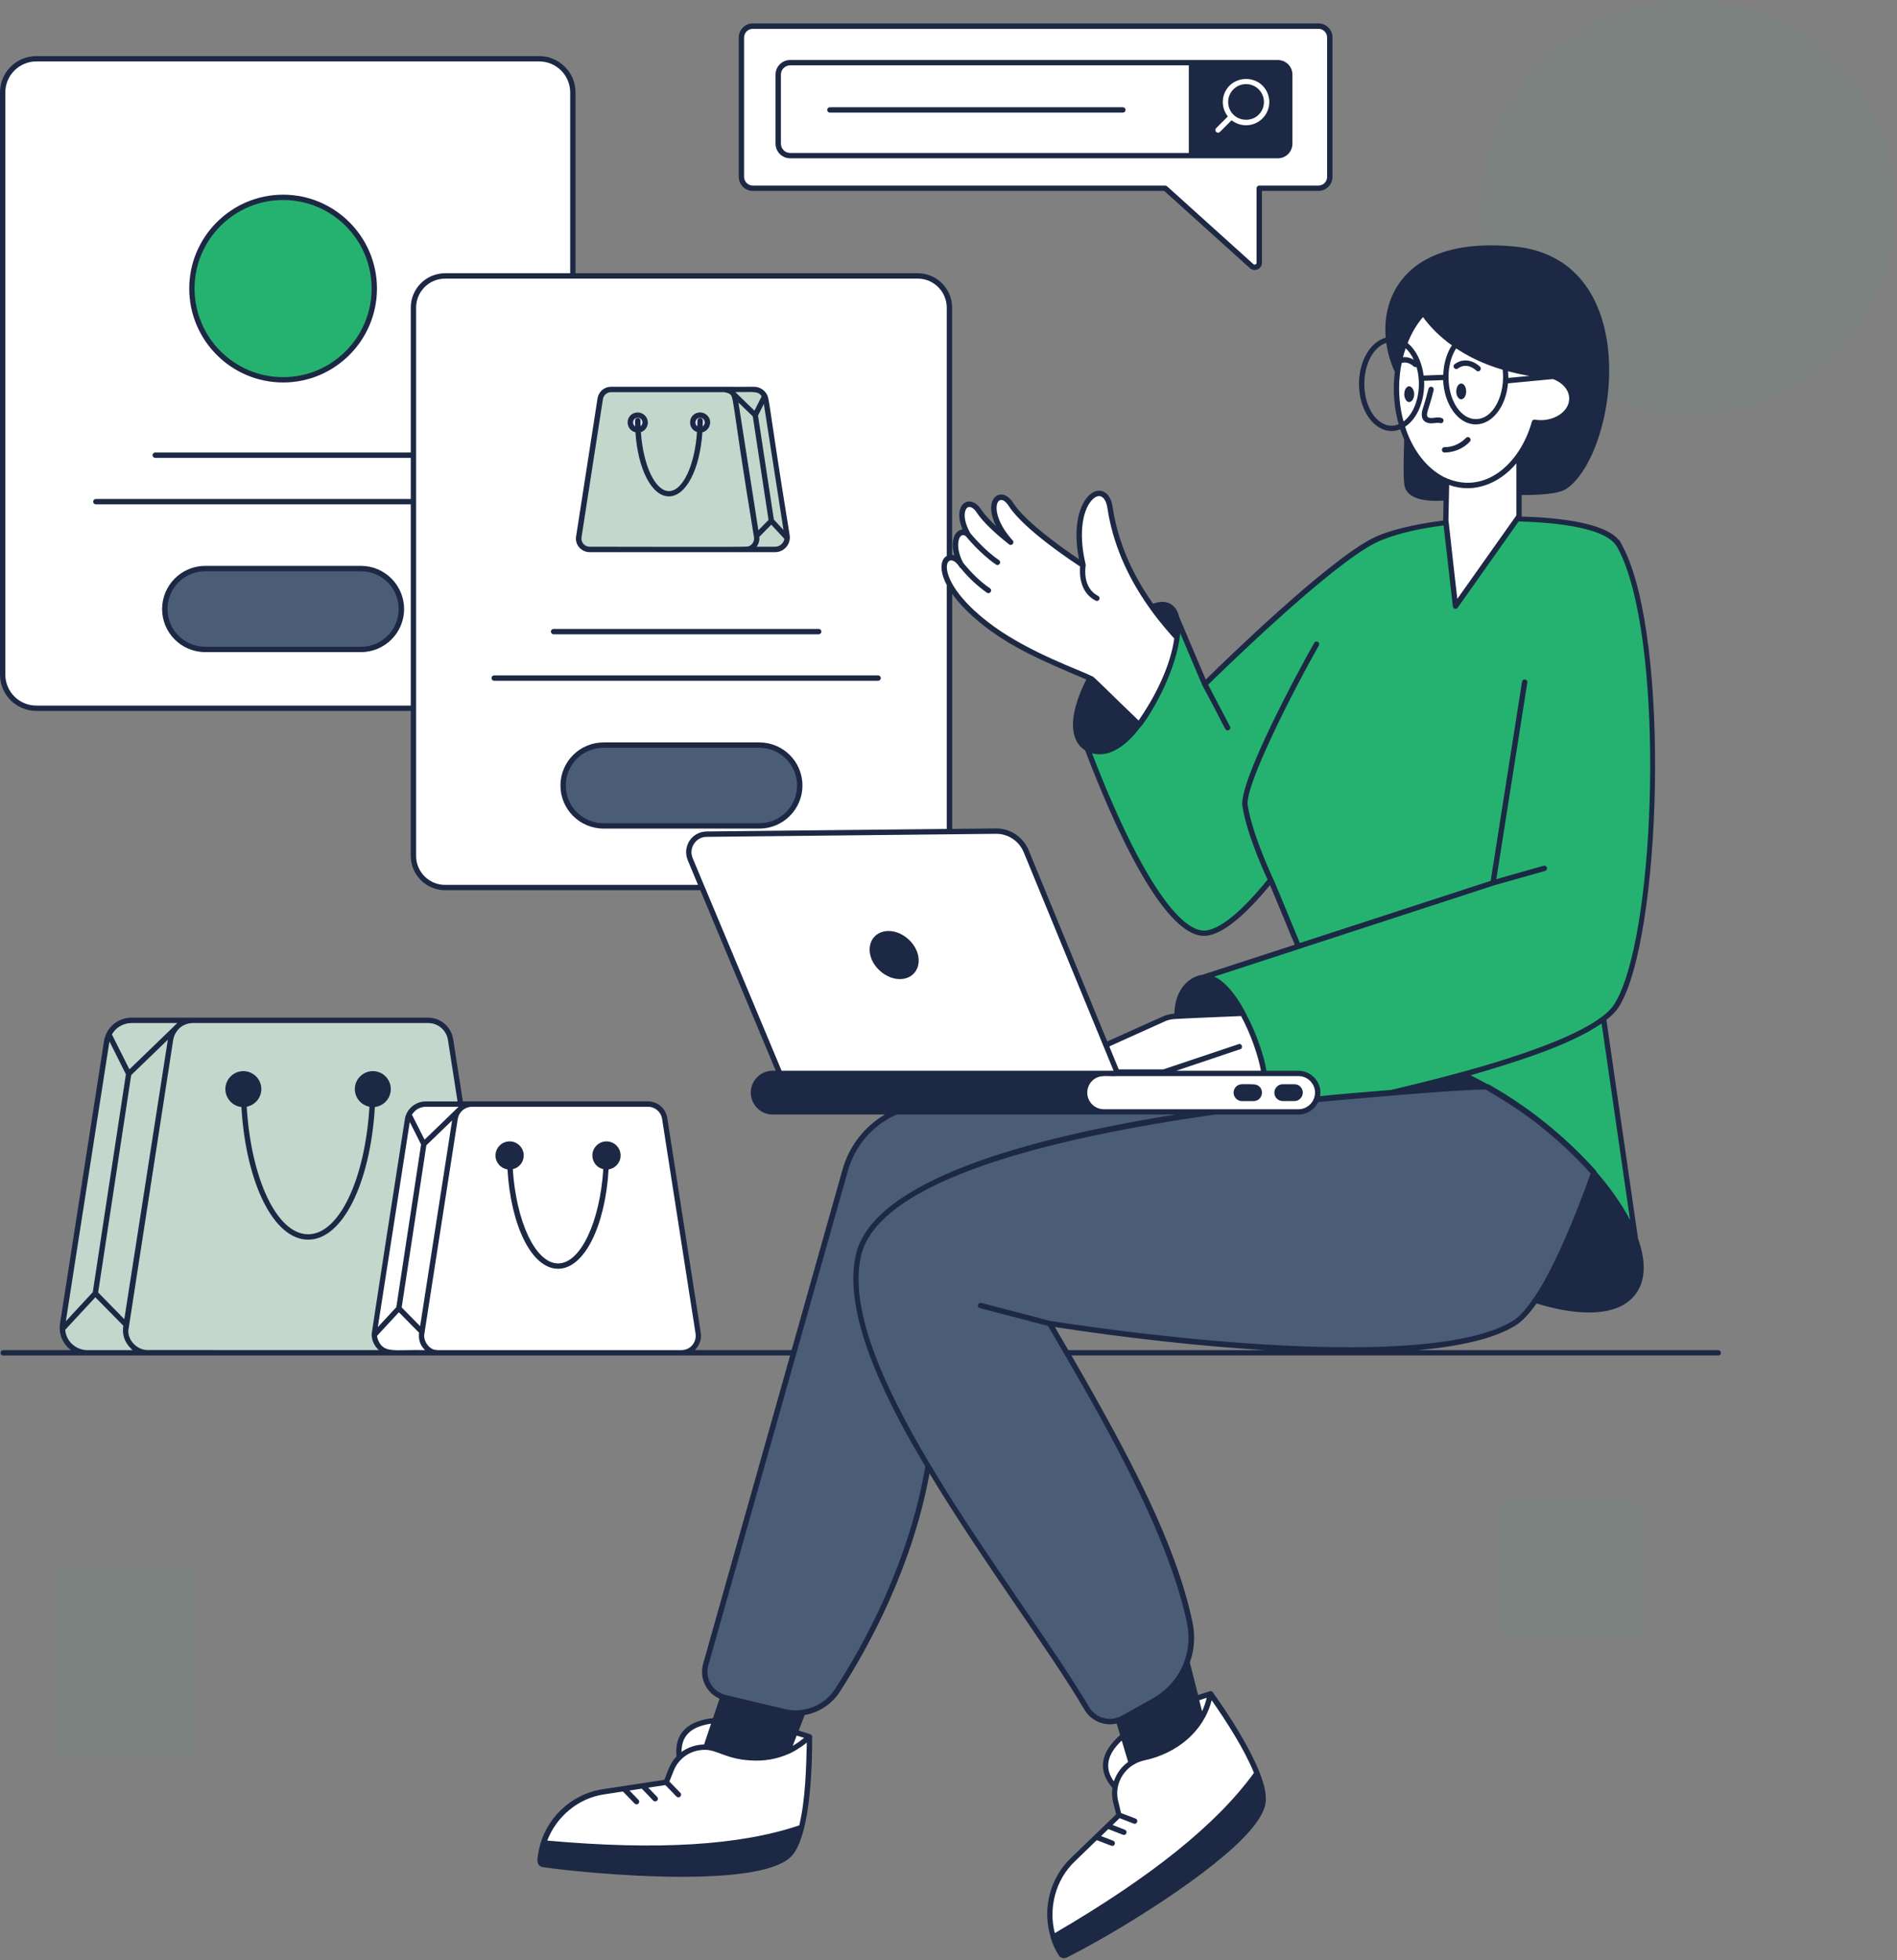 <svg width="305" height="315" viewBox="0 0 305 315" fill="none" xmlns="http://www.w3.org/2000/svg">
<rect x="0" y="0" width="305" height="315" fill="#808080" stroke="none"/>
<g clip-path="url(#clip0_203_969)">
<g opacity="0.05">
<path d="M271.479 66.646C289.882 66.646 304.802 51.727 304.802 33.323C304.802 14.919 289.882 0 271.479 0C253.075 0 238.156 14.919 238.156 33.323C238.156 51.727 253.075 66.646 271.479 66.646Z" fill="#25B270"/>
</g>
<path d="M92.108 14.864V108.422C92.108 111.415 89.7 113.83 86.699 113.83H5.841C2.847 113.83 0.432 111.415 0.432 108.422V14.864C0.432 11.886 2.847 9.441 5.841 9.441H86.699C89.7 9.441 92.108 11.878 92.108 14.864Z" fill="white"/>
<path d="M55.883 56.744C61.608 51.019 61.608 41.737 55.883 36.012C50.158 30.287 40.876 30.287 35.151 36.012C29.426 41.737 29.426 51.019 35.151 56.744C40.876 62.469 50.158 62.469 55.883 56.744Z" fill="#25B270"/>
<path d="M64.538 97.882C64.538 101.469 61.625 104.382 58.039 104.382H32.993C29.407 104.382 26.494 101.469 26.494 97.882C26.494 94.296 29.407 91.383 32.993 91.383H58.039C61.625 91.383 64.538 94.289 64.538 97.882Z" fill="#4B5C76"/>
<path d="M152.65 49.446V137.565C152.65 140.376 150.388 142.652 147.563 142.652H71.557C68.746 142.652 66.47 140.376 66.47 137.565V49.446C66.47 46.643 68.746 44.352 71.557 44.352H147.563C150.388 44.345 152.65 46.643 152.65 49.446Z" fill="white"/>
<path d="M130.159 279.127C130.159 279.127 107.383 271.142 109.263 282.787C111.181 294.665 126.031 284.667 126.199 284.66C126.368 284.653 130.159 279.127 130.159 279.127Z" fill="white"/>
<path d="M130.13 279.098C130.13 279.098 130.43 294.972 126.719 298.229C120.652 303.557 91.091 300.22 87.314 299.634C87.021 299.59 86.824 299.327 86.838 299.027C87.204 293.443 91.574 288.729 97.114 287.953L107.126 286.431L107.917 284.418C109.124 281.367 112.608 279.998 115.624 281.293C120.725 283.482 126.368 282.816 130.13 279.098Z" fill="white"/>
<path d="M239.898 166.241L236.604 194.082L193.05 195.992L150.11 219.398C151.64 242.211 140.398 262.762 134.638 271.669C132.815 274.501 129.412 275.885 126.119 275.109L116.604 272.855C114.225 272.291 112.806 269.876 113.464 267.527L135.897 188.058C137.485 182.43 142.286 178.317 148.083 177.6L239.898 166.241Z" fill="#4B5C76"/>
<path d="M175.631 171.247V172.293H187.129V175.645H199.234L203.772 172.63L207.182 170.376C207.043 170.046 206.875 169.688 206.699 169.351C205.016 165.97 202.85 163.254 201.503 162.72L200.588 162.823L189.215 163.306C188.593 163.335 187.978 163.445 187.385 163.642L178.412 167.675C176.795 168.561 175.631 169.563 175.631 171.247Z" fill="white"/>
<path d="M262.945 199.073C260.705 192.962 254.536 185.467 245.907 179.137C234.306 170.617 222.04 166.958 216.075 169.754L204.314 141.415C200.815 145.755 197.156 149.334 194.221 149.927C186.133 151.566 174.972 120.63 174.716 120.073C174.98 120.351 175.302 120.549 175.682 120.652C178.646 121.449 182.276 118.917 186.038 111.715C188.673 106.672 189.778 101.988 189.193 99.354L193.701 109.981C193.701 109.981 212.935 90.908 220.898 86.89C229.681 82.462 254.711 82.074 259.549 86.655C265.829 92.598 250.21 111.335 250.21 111.335L262.945 199.073Z" fill="#25B270"/>
<path d="M260.003 87.058C268.383 100.4 266.883 150.549 259.915 161.586C253.848 171.188 201.686 180.088 201.686 180.088C201.723 180.073 201.759 180.051 201.803 180.029C204.46 178.492 203.992 171.649 200.749 164.733C197.814 158.461 195.48 156.865 192.742 157.29L240.052 141.876L245.138 109.615" fill="#25B270"/>
<path d="M244.231 68.966V82.989L234.006 97.421L232.455 83.735L232.674 71.827L244.231 68.966Z" fill="white"/>
<path d="M224.528 62.437C224.528 71.051 229.652 78.026 235.975 78.026C240.893 78.026 245.087 73.803 246.712 67.868C247.041 67.926 247.378 67.948 247.736 67.948C250.488 67.948 252.721 66.206 252.721 64.047C252.721 62.444 251.491 61.069 249.727 60.468C237.307 59.392 231.445 54.042 228.824 50.251C226.204 53.12 224.528 57.519 224.528 62.437Z" fill="white"/>
<path d="M230.083 62.584C229.834 63.63 229.542 64.662 229.198 65.68C229.015 66.221 228.846 66.88 229.227 67.297C229.512 67.612 229.988 67.641 230.405 67.597C230.822 67.553 231.262 67.458 231.657 67.59" fill="white"/>
<path d="M236.019 70.678C235.06 71.703 233.662 72.303 232.257 72.296L236.019 70.678Z" fill="white"/>
<path d="M237.658 59.246C237.658 59.246 235.96 57.519 234.138 58.873L237.658 59.246Z" fill="white"/>
<path d="M227.573 58.58C227.573 58.58 226.146 57.124 224.609 58.265L227.573 58.58Z" fill="white"/>
<path d="M194.645 272.218C194.645 272.218 171.181 278.958 179.547 287.463C188.08 296.143 194.492 279.207 194.616 279.098C194.748 278.995 194.645 272.218 194.645 272.218Z" fill="white"/>
<path d="M194.602 272.21C194.602 272.21 204.138 285.136 202.982 290.003C201.093 297.951 174.746 312.486 171.284 314.221C171.013 314.36 170.698 314.257 170.537 313.994C167.573 309.171 168.422 302.73 172.535 298.844L179.905 291.73L179.386 289.607C178.595 286.38 180.674 283.211 183.916 282.515C189.413 281.337 193.672 277.48 194.602 272.21Z" fill="white"/>
<path d="M168.773 212.701C180.849 233.45 188.454 247.466 191.271 260.749C192.34 265.748 190.027 270.849 185.555 273.345L180.579 276.119C178.515 277.275 175.916 276.565 174.716 274.538C163.584 255.692 133.811 219.954 138.019 201.752C143.472 178.171 239.159 174.665 239.159 174.665C245.651 178.339 251.323 182.957 256.256 188.424C256.256 188.424 249.266 209.166 243.374 212.701C227.397 222.318 168.773 212.701 168.773 212.701Z" fill="#4B5C76"/>
<path d="M174.372 175.609C174.372 177.314 175.755 178.697 177.46 178.697H208.756C210.461 178.697 211.844 177.314 211.844 175.609C211.844 173.903 210.461 172.52 208.756 172.52H177.46C175.762 172.513 174.372 173.896 174.372 175.609Z" fill="white"/>
<path d="M110.983 138.078L125.372 172.513H179.678L164.982 136.782C164.162 134.821 162.237 133.554 160.115 133.576L113.625 134.059C111.569 134.081 110.185 136.182 110.983 138.078Z" fill="white"/>
<path d="M175.345 111.7C175.924 111.774 176.626 111.364 177.387 110.603C176.626 111.364 175.924 111.759 175.345 111.7Z" fill="white"/>
<path d="M189.244 102.479C188.922 105.04 187.839 108.297 186.045 111.715C185.145 113.435 184.157 115.023 183.133 116.458C179.671 113.164 175.631 109.146 175.455 109.095C175.382 109.051 175.316 109.022 175.243 109C175.17 108.971 175.089 108.941 175.031 108.905C166.819 105.457 163.372 103.796 159.595 101.103C148.214 92.84 151.918 87.094 154.508 90.739C154.538 90.798 154.604 90.864 154.633 90.937C154.604 90.864 154.574 90.827 154.56 90.754C154.501 90.739 154.501 90.739 154.501 90.739C152.554 87.19 154.121 84.54 155.628 85.923C153.264 81.781 155.723 79.49 157.458 82.264C158.373 83.618 160.29 85.433 162.486 87.153C157.502 81.649 160.532 77.858 162.574 81.151C165.223 85.162 174.108 90.842 174.108 90.842C171.576 80.251 177.687 76.424 178.456 81.62C179.459 88.324 182.51 93.813 185.204 97.56C186.938 99.954 188.483 101.644 189.244 102.479Z" fill="white"/>
<path d="M155.635 85.916C155.635 85.916 157.78 88.587 160.371 90.373L155.635 85.916Z" fill="white"/>
<path d="M154.531 90.71C154.531 90.71 156.324 93.125 158.922 94.904L154.531 90.71Z" fill="white"/>
<path d="M174.123 90.827C174.123 90.827 173.428 94.64 176.355 96.148L174.123 90.827Z" fill="white"/>
<path d="M31.039 163.994C29.239 163.994 27.702 165.304 27.424 167.09L20.244 213.206C19.907 215.292 21.43 217.202 23.486 217.414H14.067C11.871 217.414 10.122 215.665 10.042 213.572C10.027 213.301 10.042 213.038 10.085 212.767L17.156 167.397C17.214 166.987 17.338 166.607 17.507 166.255C18.166 164.887 19.564 163.987 21.137 163.987H31.039V163.994Z" fill="#C3D7CD"/>
<path d="M17.514 166.255L20.698 172.572L29.583 163.987H21.137C19.563 163.994 18.166 164.901 17.514 166.255Z" fill="#C3D7CD"/>
<path d="M10.042 213.572C10.13 215.672 11.871 217.429 14.074 217.429H24.709L15.319 207.87L10.042 213.572Z" fill="#C3D7CD"/>
<path d="M27.417 167.09L20.237 213.199C19.893 215.416 21.606 217.422 23.852 217.422H76.014C78.261 217.422 79.974 215.416 79.63 213.199L72.45 167.09C72.172 165.304 70.635 163.994 68.834 163.994H31.032C29.232 163.994 27.695 165.311 27.417 167.09Z" fill="#C3D7CD"/>
<path d="M59.942 174.431C59.942 187.897 55.28 198.802 49.534 198.802C43.774 198.802 39.112 187.897 39.112 174.431" fill="#C3D7CD"/>
<path d="M75.882 177.446C74.535 177.446 73.386 178.427 73.174 179.766L67.802 214.274C67.546 215.833 68.688 217.268 70.225 217.421H63.184C61.318 217.421 59.92 215.753 60.205 213.945C65.848 178.017 65.394 179.905 65.76 179.144C66.258 178.119 67.297 177.446 68.475 177.446H75.882Z" fill="white"/>
<path d="M65.767 179.136L68.146 183.864L74.791 177.446H68.475C67.297 177.446 66.25 178.126 65.767 179.136Z" fill="white"/>
<path d="M60.176 214.538C60.242 216.111 61.544 217.422 63.191 217.422H71.147L64.121 210.271L60.176 214.538Z" fill="white"/>
<path d="M73.174 179.759L67.802 214.26C67.546 215.921 68.827 217.421 70.51 217.421H109.541C111.225 217.421 112.506 215.921 112.249 214.26L106.877 179.759C106.672 178.427 105.523 177.438 104.169 177.438H75.882C74.535 177.446 73.386 178.427 73.174 179.759Z" fill="white"/>
<path d="M97.517 185.255C97.517 195.333 94.026 203.494 89.729 203.494C85.419 203.494 81.935 195.333 81.935 185.255" fill="white"/>
<path d="M119.21 6.031V28.419C119.21 29.429 120.029 30.256 121.047 30.256H187.348L201.247 42.771C201.715 43.196 202.469 42.859 202.469 42.222V30.256H211.984C212.994 30.256 213.821 29.436 213.821 28.419V6.031C213.821 5.021 213.001 4.194 211.984 4.194H121.039C120.029 4.201 119.21 5.021 119.21 6.031Z" fill="white"/>
<path d="M125.123 11.988V23.084C125.123 24.145 125.98 25.001 127.041 25.001H205.47C206.531 25.001 207.387 24.145 207.387 23.084V11.988C207.387 10.927 206.531 10.071 205.47 10.071H127.034C125.98 10.071 125.123 10.934 125.123 11.988Z" fill="white"/>
<path d="M128.585 126.243C128.585 129.829 125.672 132.742 122.086 132.742H97.041C93.455 132.742 90.542 129.829 90.542 126.243C90.542 122.657 93.455 119.744 97.041 119.744H122.086C125.672 119.744 128.585 122.649 128.585 126.243Z" fill="#4B5C76"/>
<g opacity="0.05">
<path d="M31.735 253.665V281.001C31.735 281.842 31.054 282.523 30.212 282.523H10.261C9.419 282.523 8.739 281.842 8.739 281.001V253.665C8.739 252.823 9.419 252.142 10.261 252.142H30.212C31.047 252.142 31.735 252.823 31.735 253.665Z" fill="#25B270"/>
</g>
<g opacity="0.05">
<path d="M264.219 242.752V261.532C264.219 262.374 263.538 263.055 262.696 263.055H242.745C241.903 263.055 241.223 262.374 241.223 261.532V242.752C241.223 241.91 241.903 241.23 242.745 241.23H262.696C263.538 241.23 264.219 241.91 264.219 242.752Z" fill="#25B270"/>
</g>
<path d="M116.45 62.584C117.321 62.584 118.061 63.213 118.192 64.076L121.647 86.275C121.808 87.277 121.076 88.2 120.088 88.302H124.618C125.672 88.302 126.514 87.46 126.558 86.45C126.565 86.319 126.558 86.194 126.536 86.062L123.133 64.223C123.103 64.025 123.045 63.842 122.964 63.674C122.642 63.015 121.976 62.584 121.215 62.584H116.45Z" fill="#C3D7CD"/>
<path d="M122.964 63.674L121.435 66.719L117.16 62.584H121.222C121.976 62.584 122.65 63.023 122.964 63.674Z" fill="#C3D7CD"/>
<path d="M126.558 86.45C126.514 87.46 125.68 88.302 124.618 88.302H119.502L124.018 83.706L126.558 86.45Z" fill="#C3D7CD"/>
<path d="M118.192 64.076L121.647 86.275C121.815 87.343 120.988 88.309 119.905 88.309H94.794C93.711 88.309 92.884 87.343 93.052 86.275L96.507 64.076C96.638 63.22 97.377 62.584 98.249 62.584H116.443C117.321 62.584 118.061 63.22 118.192 64.076Z" fill="#C3D7CD"/>
<path d="M102.537 67.604C102.537 74.089 104.784 79.336 107.543 79.336C110.317 79.336 112.557 74.089 112.557 67.604" fill="#C3D7CD"/>
<path d="M113.401 68.75C113.861 68.289 113.855 67.538 113.389 67.073C112.923 66.607 112.172 66.603 111.712 67.064C111.253 67.525 111.258 68.275 111.724 68.741C112.191 69.206 112.941 69.21 113.401 68.75Z" fill="#DEDEFC"/>
<path d="M103.38 68.745C103.839 68.284 103.834 67.533 103.368 67.068C102.901 66.603 102.15 66.599 101.691 67.059C101.231 67.52 101.236 68.271 101.703 68.736C102.169 69.201 102.92 69.205 103.38 68.745Z" fill="#DEDEFC"/>
<path d="M45.523 61.471C53.838 61.471 60.608 54.694 60.608 46.372C60.608 38.058 53.83 31.288 45.523 31.288C37.202 31.288 30.425 38.065 30.425 46.372C30.425 54.694 37.194 61.471 45.523 61.471ZM45.523 32.144C53.369 32.144 59.751 38.526 59.751 46.372C59.751 54.233 53.369 60.615 45.523 60.615C37.663 60.615 31.281 54.233 31.281 46.372C31.281 38.526 37.663 32.144 45.523 32.144Z" fill="#1C2844"/>
<path d="M58.031 90.944H33.001C29.173 90.944 26.062 94.062 26.062 97.882C26.062 101.703 29.166 104.806 33.001 104.806H58.031C61.859 104.806 64.97 101.703 64.97 97.882C64.97 94.062 61.859 90.944 58.031 90.944ZM58.031 103.95H33.001C29.649 103.95 26.926 101.234 26.926 97.882C26.926 94.53 29.649 91.808 33.001 91.808H58.031C61.383 91.808 64.106 94.53 64.106 97.882C64.106 101.234 61.383 103.95 58.031 103.95Z" fill="#1C2844"/>
<path d="M276.243 216.99H227.975C234.504 216.412 240.059 215.211 243.601 213.074C244.728 212.386 245.899 211.113 247.048 209.481C252.208 211.098 259.827 212.269 263.011 207.936C264.855 205.441 264.423 202.015 263.369 199.088C255.524 144.928 259.388 171.569 258.275 163.906C259.161 163.233 259.834 162.53 260.274 161.835C267.146 150.937 268.624 102.786 260.998 88.002C260.94 87.878 260.874 87.753 260.815 87.643C260.8 87.621 260.793 87.607 260.779 87.585C260.742 87.526 260.72 87.46 260.683 87.402C260.478 87.014 260.361 86.729 260.142 86.663C260.069 86.553 259.973 86.451 259.856 86.355C257.609 84.233 251.52 83.186 244.655 83.025V79.556C247.122 79.571 250.561 79.432 251.828 78.575C260.083 72.984 264.599 41.703 243.543 39.624C241.808 39.449 240.213 39.405 238.727 39.449C226.292 39.815 222.193 47.28 222.794 54.277C220.349 54.913 218.497 58.009 218.497 61.713C218.497 65.877 220.839 69.273 223.738 69.273C224.213 69.273 224.697 69.178 225.136 68.988C225.319 69.551 225.531 70.107 225.765 70.634C225.728 72.193 225.575 76.16 225.78 77.844C226.036 79.981 228.649 80.691 232.089 80.449L232.03 83.662C227.375 84.255 223.255 85.221 220.708 86.494C213.367 90.205 196.87 106.263 193.862 109.219L189.603 99.193L189.588 99.178C189.156 97.173 187.583 96.199 185.387 97.026C181.874 92.064 179.693 86.846 178.895 81.532C178.697 80.178 178.134 79.263 177.3 78.963C176.634 78.714 175.85 78.927 175.184 79.527C173.677 80.881 172.396 84.365 173.479 89.876C171.181 88.339 165.033 84.043 162.955 80.903C161.74 78.949 160.093 79.168 159.551 80.544C159.207 81.437 159.266 82.842 160.166 84.57C159.134 83.611 158.322 82.725 157.831 82.001C156.016 79.102 153.008 80.969 154.765 85.097C154.494 85.111 154.238 85.206 154.018 85.389C153.242 85.982 152.898 87.439 153.44 89.254C153.316 89.217 153.191 89.18 153.081 89.166V49.439C153.081 46.394 150.6 43.913 147.556 43.913H92.532V14.857C92.532 11.63 89.905 9.017 86.692 9.017H5.84C2.613 9.017 0 11.63 0 14.857V108.414C0 111.642 2.613 114.255 5.84 114.255H66.045V137.558C66.045 140.588 68.512 143.069 71.557 143.069H112.593L124.721 172.081H124.23C122.291 172.081 120.71 173.662 120.71 175.602C120.71 177.541 122.291 179.122 124.23 179.122H142.286C139.022 181.025 136.555 184.143 135.472 187.934L127.275 216.982H111.722C111.796 216.895 111.869 216.821 111.942 216.734C112.542 216.031 112.813 215.101 112.667 214.194L107.287 179.686C107.053 178.141 105.728 177.007 104.155 177.007C103.262 177.007 73.935 177.007 74.418 177.007L72.859 167.017C72.552 165.018 70.847 163.555 68.819 163.555H31.032C30.812 163.555 20.588 163.555 21.137 163.555C19.424 163.555 17.851 164.55 17.119 166.058C17.104 166.094 17.097 166.116 17.082 166.146C16.899 166.541 16.775 166.943 16.724 167.324L9.654 212.701C9.602 212.994 9.595 213.301 9.602 213.586C9.661 214.984 10.364 216.214 11.41 216.99H0.512C0.278 216.99 0.081 217.187 0.081 217.422C0.081 217.663 0.278 217.853 0.512 217.853C0.805 217.853 25.631 217.853 24.694 217.853C42.991 217.853 101.593 217.853 127.034 217.853L113.047 267.417C112.389 269.825 113.662 272.13 115.689 273.001L114.635 276.134C110.778 276.551 108.385 278.388 108.766 282.296C107.587 283.533 107.382 284.755 106.804 286.051L97.041 287.536C91.735 288.29 87.621 292.389 86.633 297.358C86.59 297.527 86.348 298.946 86.414 299.078C86.414 299.32 86.472 299.525 86.633 299.715V299.73C86.787 299.905 87.021 300.03 87.248 300.074C90.044 300.505 100.173 301.632 109.644 301.632C117.197 301.632 124.311 300.923 127.004 298.566C127.407 298.207 127.78 297.717 128.109 297.08C128.197 296.919 128.27 296.758 128.344 296.604C128.578 296.129 128.775 295.572 128.958 294.95C129.017 294.782 129.068 294.592 129.119 294.409C129.178 294.211 129.229 294.013 129.28 293.809C129.28 293.794 129.28 293.794 129.28 293.787C130.62 288.363 130.591 280.642 130.569 279.288C130.612 279.185 130.605 278.973 130.517 278.922C130.488 278.856 130.43 278.805 130.393 278.783C130.334 278.724 130.239 278.695 130.181 278.695C130.159 278.68 130.144 278.68 130.122 278.68C129.829 278.585 129.229 278.373 128.417 278.132L129.376 275.636C131.637 275.241 133.708 273.931 135.011 271.918C139.724 264.614 146.663 251.908 149.451 236.809C157.934 250.891 168.722 265.206 174.35 274.765C175.258 276.287 176.831 277.122 178.449 277.122C178.807 277.122 179.173 277.085 179.532 276.997L180.095 278.849C177.109 281.469 176.297 284.397 178.858 287.353C178.61 289.081 179.159 290.149 179.451 291.598L172.257 298.537C168.758 301.837 167.558 306.851 168.919 311.301C168.919 311.352 168.919 311.396 168.941 311.447C168.941 311.462 168.941 311.462 168.941 311.469C169.088 311.937 169.271 312.435 169.483 312.882C169.695 313.335 169.922 313.789 170.193 314.206C170.244 314.279 170.288 314.353 170.354 314.418C170.42 314.484 170.486 314.528 170.566 314.579C170.713 314.667 170.888 314.719 171.057 314.719C171.071 314.719 171.078 314.704 171.108 314.704C171.232 314.689 171.379 314.667 171.503 314.609C179.459 310.649 195.15 300.981 200.976 294.218C200.991 294.218 200.991 294.204 200.991 294.204C201.781 293.289 202.22 292.623 202.572 292.067C203.45 290.574 203.582 289.681 203.501 288.59C203.201 284.118 197.683 275.709 195.055 272.064C195.04 271.991 194.997 271.932 194.923 271.881H194.909C194.828 271.801 194.543 271.742 194.455 271.83C194.433 271.83 194.418 271.83 194.396 271.852C194.104 271.94 193.474 272.137 192.625 272.416L191.301 267.197C192.025 265.163 192.193 262.916 191.718 260.669C189.054 248.161 182.02 234.775 172.271 217.846H276.265C276.514 217.846 276.697 217.663 276.697 217.414C276.675 217.187 276.492 216.99 276.243 216.99ZM64.582 210.125L68.549 184.069L72.691 180.073L67.546 213.133C67.421 213.016 64.465 210 64.582 210.125ZM65.884 180.322L67.692 183.916V183.93L67.7 183.938L63.718 210.088L60.747 213.294L65.884 180.322ZM66.916 178.405C67.151 178.17 67.809 177.878 68.475 177.878H73.694V177.892V177.907C73.635 177.958 73.569 178.017 73.533 178.068C72.611 178.983 69.785 181.698 68.263 183.162L66.236 179.159V179.144C66.397 178.88 66.77 178.471 66.916 178.405ZM18.253 165.867C18.253 165.853 18.268 165.853 18.268 165.846C18.692 165.231 19.541 164.631 20.625 164.455C20.793 164.433 20.969 164.418 21.137 164.418H28.514C28.404 164.492 27.892 165.026 27.863 165.048L20.808 171.862L17.997 166.263C18.056 166.131 18.143 165.992 18.253 165.867ZM20.625 213.887L23.669 216.982C22 216.909 20.625 215.482 20.625 213.887ZM21.093 172.784L26.985 167.097L19.988 212.013L15.78 207.717L21.093 172.784ZM17.58 167.463C17.58 167.441 17.595 167.404 17.595 167.375L20.244 172.652L14.916 207.673L10.583 212.35L17.58 167.463ZM14.067 216.99C12.223 216.99 10.634 215.592 10.481 213.726L15.333 208.493L19.827 213.06C19.834 213.25 19.307 215.233 21.327 216.99H14.067ZM23.669 216.975L20.625 213.879L27.841 167.156C28.09 165.67 29.297 164.418 31.032 164.418H68.834C70.444 164.418 71.783 165.575 72.025 167.156L73.562 177.014H68.483C67.092 177.014 65.95 177.797 65.379 178.939C65.379 178.954 65.379 178.954 65.379 178.961C65.218 179.283 65.123 179.598 65.087 179.92C65.065 180.044 59.305 216.931 59.758 214.553C59.795 215.526 60.234 216.397 60.922 216.982L23.669 216.975ZM60.842 215.489C60.747 215.277 60.622 214.919 60.622 214.692L64.135 210.9L67.377 214.187C67.275 215.321 67.509 216.163 68.336 216.982C63.367 216.887 61.786 217.524 60.842 215.489ZM70.503 216.99C70.356 216.99 70.217 216.975 70.085 216.953C69.156 216.953 67.978 215.606 68.234 214.326C75.706 166.292 72.976 183.813 73.599 179.832C73.811 178.617 74.835 177.878 75.882 177.878H104.169C105.326 177.878 106.285 178.697 106.453 179.832L111.832 214.326C112.037 215.753 110.976 216.99 109.549 216.99C108.619 216.99 69.258 216.99 70.503 216.99ZM262.081 196.058C260.625 193.284 258.385 190.269 256.695 188.373C256.695 188.358 256.68 188.351 256.68 188.351C256.665 188.278 256.629 188.19 256.585 188.131C251.564 182.569 245.782 177.907 239.385 174.299C239.385 174.284 239.371 174.284 239.371 174.284C239.312 174.248 239.224 174.226 239.151 174.233H239.115C238.873 174.087 237.541 173.355 236.451 172.82C242.342 171.071 252.142 168.224 257.507 164.484L262.081 196.058ZM225.363 58.339C226.373 58.009 227.243 58.844 227.28 58.88C227.397 59.012 227.573 59.019 227.748 58.975C228.576 61.735 228.085 65.65 225.897 67.546C225.824 67.619 225.75 67.678 225.663 67.729C224.265 62.715 225.355 58.463 225.363 58.339ZM234.116 55.997H234.131C236.107 57.321 238.566 58.529 241.596 59.422C242.042 63.001 240.337 67.356 237.278 67.356C234.862 67.356 232.894 64.347 232.894 60.651C232.901 60.512 232.784 58.097 234.116 55.997ZM242.459 59.671C244.509 60.205 245.592 60.344 245.885 60.417L242.511 60.739C242.503 60.498 242.518 60.146 242.459 59.671ZM228.788 50.954C229.878 52.454 231.393 54.05 233.443 55.506C232.747 56.502 232.111 58.214 232.045 60.234C231.92 60.242 228.685 60.366 228.89 60.359C228.619 58.126 227.653 56.224 226.321 55.14C226.929 53.567 227.763 52.154 228.788 50.954ZM227.302 57.812C226.834 57.541 226.233 57.336 225.567 57.416C225.692 56.926 225.838 56.436 225.999 55.967C226.512 56.436 226.958 57.065 227.302 57.812ZM228.524 64.787V64.772C228.898 63.579 229.037 62.188 228.963 61.2L232.03 61.091C232.191 65.043 234.475 68.212 237.263 68.212C239.942 68.212 242.137 65.314 242.459 61.61C242.584 61.596 250.152 60.878 249.668 60.922H249.683C251.264 61.5 252.296 62.715 252.296 64.062C252.296 66.294 249.529 67.904 246.785 67.451C246.565 67.399 246.353 67.546 246.294 67.758C244.414 74.55 238.639 79.776 232.162 76.672C229.373 75.245 227.104 72.318 225.911 68.585C227.075 67.831 228.012 66.477 228.524 64.787ZM223.738 68.417C221.323 68.417 219.354 65.409 219.354 61.713C219.354 58.463 220.861 55.733 222.874 55.118H222.889C223.108 56.736 223.577 58.324 224.265 59.773C223.891 62.708 224.14 65.57 224.879 68.168C224.521 68.336 224.133 68.417 223.738 68.417ZM232.996 77.946C236.963 79.373 241.047 77.748 243.799 74.469C243.799 74.674 243.799 83.164 243.799 82.842C230.793 101.213 235.28 94.874 234.306 96.25C232.074 76.65 234.709 99.844 232.879 83.559C232.886 83.428 233.003 77.58 232.996 77.946ZM221.103 87.278C223.716 85.967 227.683 85.009 232.103 84.445L233.589 97.473C233.611 97.839 234.123 98.007 234.365 97.67L244.172 83.808C248.102 83.896 257.778 84.423 259.886 87.724C259.981 87.863 260.054 87.995 260.12 88.141C260.61 89.027 261.042 90.029 261.445 91.149C267.629 108.217 265.975 151.208 259.556 161.374C259.227 161.901 258.744 162.42 258.144 162.947C257.91 163.145 257.653 163.35 257.368 163.547C253.833 166.16 247.231 168.693 239.773 170.939C239.649 170.976 235.755 172.14 234.606 172.411H234.592C234.372 172.469 234.174 172.535 233.955 172.594C233.94 172.594 233.933 172.594 233.933 172.594C230.493 173.523 226.995 174.387 223.643 175.17C220.452 175.411 212.847 176.07 212.24 176.18C212.635 174.189 211.01 172.089 208.763 172.089H203.611C203.377 170.208 202.059 166.138 200.493 163.262C200.508 163.262 200.508 163.247 200.508 163.247C200.508 163.247 200.508 163.247 200.493 163.247C199.461 161.096 197.419 157.883 195.216 156.96C212.35 151.369 239.254 142.601 240.213 142.293L248.424 139.973C248.658 139.9 248.79 139.666 248.717 139.446C248.658 139.212 248.424 139.08 248.19 139.139L240.578 141.298L245.563 109.695C245.599 109.461 245.438 109.241 245.204 109.205C244.955 109.168 244.75 109.329 244.714 109.563L239.671 141.569C236.531 142.593 251.037 137.865 208.99 151.559C206.465 145.433 204.76 141.305 204.657 141.152C204.643 141.152 204.643 141.137 204.643 141.137C203.86 139.432 201.276 133.635 200.603 129.412C200.112 126.346 207.812 111.181 212.042 103.745C212.313 103.233 211.581 102.83 211.296 103.328C208.705 107.88 199.132 125.694 199.754 129.551C200.427 133.833 202.93 139.498 203.808 141.371C199.82 146.282 196.563 149.019 194.148 149.51C189.69 150.417 182.767 139.79 175.572 121.069C175.572 121.069 175.572 121.069 175.587 121.069C176.831 121.413 178.141 121.186 179.298 120.564H179.312C179.495 120.469 179.678 120.351 179.861 120.242H179.876C181.274 119.371 182.459 118.039 183.433 116.758C183.63 116.758 189.017 109.132 189.756 101.754L193.313 110.149C193.328 110.164 193.328 110.171 193.335 110.186C197.141 117.212 196.899 117.38 197.375 117.38C197.719 117.38 197.902 117.036 197.756 116.751L194.243 110.046C196.475 107.865 213.755 90.974 221.103 87.278ZM153.089 95.431C154.34 97.209 156.353 99.258 159.361 101.447C163.181 104.162 166.716 105.867 174.657 109.205C172.052 114.401 172.286 117.307 172.967 118.844C173.296 119.59 173.801 120.183 174.467 120.586C174.489 120.637 174.504 120.681 174.526 120.747C178.968 132.398 187.451 151.742 194.316 150.344C196.885 149.832 200.193 147.102 204.196 142.242L208.171 151.83L193.306 156.668C192.779 156.726 192.252 156.902 191.732 157.209C190.122 158.146 188.885 160.02 188.819 162.903C188.278 162.955 187.751 163.064 187.209 163.247L178.2 167.302C178.141 167.339 178.09 167.361 178.031 167.397L165.377 136.621C164.492 134.513 162.457 133.145 160.173 133.145H160.115L153.096 133.218V95.431H153.089ZM211.34 176.26C211.083 177.373 210.029 178.273 208.763 178.273C203.64 178.273 200.076 178.273 194.733 178.273H177.475C176.004 178.273 174.811 177.073 174.811 175.609C174.811 174.987 175.031 174.321 175.536 173.765C176.736 172.535 178.141 173.077 179.685 172.945H182.225H186.704C192.508 172.945 203.047 172.945 208.763 172.945C210.578 172.945 211.793 174.709 211.34 176.26ZM178.588 168.07L187.524 164.045C187.956 163.899 188.395 163.811 188.849 163.774C189.076 163.73 199.666 163.291 199.542 163.299C201.13 166.255 202.286 169.644 202.733 172.089H189.105C189.229 172.045 199.534 168.583 199.403 168.627C199.944 168.444 199.651 167.617 199.132 167.814C199.007 167.858 190.693 170.647 191.227 170.464C189.566 171.02 186.895 171.92 187.063 171.862H179.868L178.361 168.202C178.441 168.151 178.514 168.107 178.588 168.07ZM154.128 90.922C154.143 90.922 154.143 90.937 154.143 90.937C154.165 90.974 154.194 91.025 154.252 91.098C154.289 91.208 154.362 91.281 154.465 91.317C155.065 92.057 156.616 93.835 158.673 95.255C159.149 95.57 159.632 94.867 159.163 94.545C157.502 93.411 156.119 91.991 154.845 90.432C153.352 87.607 154.238 85.309 155.299 86.187C155.394 86.297 157.524 88.939 160.137 90.732C160.613 91.047 161.081 90.337 160.613 90.022C158.307 88.441 156.338 86.092 156.024 85.711C154.735 83.464 155.006 81.905 155.584 81.547C156.002 81.298 156.616 81.679 157.129 82.506C158.022 83.83 159.888 85.645 162.245 87.49C162.64 87.804 163.174 87.248 162.823 86.86C158.571 82.162 160.422 78.48 162.23 81.386C164.682 85.104 172.213 90.103 173.662 91.047C173.574 92.005 173.479 95.16 176.158 96.536C176.758 96.777 176.999 95.987 176.553 95.775C174.087 94.501 174.482 91.405 174.54 90.959C174.562 90.915 174.57 90.769 174.54 90.673C173.267 85.323 174.218 81.554 175.755 80.178C176.194 79.783 176.641 79.651 177.007 79.783C177.519 79.966 177.9 80.654 178.053 81.664C178.866 87.065 181.061 92.357 184.596 97.392C184.67 97.502 184.757 97.626 184.845 97.736C184.86 97.758 184.867 97.773 184.882 97.795C184.955 97.89 185.014 97.992 185.079 98.08C186.638 100.232 188.051 101.783 188.797 102.625C188.732 102.75 188.38 108.114 183.067 115.799C178.295 111.232 175.85 108.729 175.689 108.729C175.616 108.692 175.543 108.656 175.455 108.619C175.441 108.619 175.433 108.605 175.419 108.605C175.419 108.605 175.323 108.553 175.309 108.553C173.735 107.748 165.765 104.96 159.881 100.744C149.561 93.279 151.969 87.892 154.128 90.922ZM5.84 113.399C3.089 113.399 0.856 111.166 0.856 108.414V14.857C0.856 12.105 3.089 9.873 5.84 9.873H86.692C89.444 9.873 91.676 12.105 91.676 14.857V43.913H71.557C68.512 43.913 66.045 46.394 66.045 49.439V72.728H24.957C24.723 72.728 24.526 72.91 24.526 73.159C24.526 73.394 24.723 73.591 24.957 73.591H66.045V80.193H15.406C15.172 80.193 14.974 80.39 14.974 80.625C14.974 80.859 15.172 81.056 15.406 81.056H66.045V113.406H5.84V113.399ZM71.557 142.213C68.988 142.213 66.902 140.127 66.902 137.558V114.255V113.399C66.902 93.316 66.902 69.324 66.902 49.439C66.902 46.87 68.988 44.777 71.557 44.777H91.676H92.532H147.556C150.125 44.777 152.218 46.877 152.218 49.439V89.349C151.823 89.561 151.552 89.978 151.435 90.512C151.252 91.361 151.449 92.562 152.218 94.011V133.225L113.611 133.628C112.506 133.643 111.474 134.191 110.859 135.128C110.259 136.05 110.149 137.214 110.573 138.246L112.227 142.213H71.557ZM113.53 143.077L113.164 142.22L111.371 137.924C111.049 137.148 111.122 136.307 111.591 135.604C112.045 134.901 112.791 134.499 113.625 134.499C150.9 134.104 91.464 134.733 160.115 134.008H160.166C162.106 134.008 163.84 135.165 164.587 136.958C166.058 140.53 159.266 124.026 178.954 171.869L179.041 172.089C178.632 172.089 175.089 172.089 175.214 172.089H125.665L113.53 143.077ZM114.328 277.019L113.201 280.371C111.935 280.393 110.669 280.781 109.578 281.564C109.563 279.259 110.771 277.531 114.328 277.019ZM128.512 293.362C118.983 296.59 105.728 297.402 87.987 295.814C89.459 291.957 92.993 288.963 97.18 288.378L100.151 287.924C101.966 289.732 102.018 289.988 102.34 289.988C102.728 289.988 102.911 289.505 102.647 289.264L101.213 287.763C101.337 287.741 103.313 287.448 103.189 287.47C105.04 289.322 104.989 289.505 105.34 289.505C105.758 289.505 105.904 289.044 105.648 288.781L104.221 287.309L106.973 286.892C108.766 288.678 108.766 288.868 109.073 288.868C109.439 288.868 109.651 288.407 109.38 288.129L107.624 286.321C108.18 284.997 108.37 284.221 108.963 283.401C109.959 282.076 111.452 281.227 113.384 281.227C115.243 281.227 116.794 282.677 120.491 282.918C120.776 282.903 123.081 283.24 125.906 282.23C126.089 282.172 126.272 282.098 126.448 282.011H126.463C127.414 281.696 128.885 280.759 129.72 280.056C129.617 284.074 129.522 289.051 128.512 293.362ZM129.28 279.295C128.702 279.786 128.087 280.225 127.451 280.583L128.087 278.937C128.571 279.076 128.973 279.193 129.28 279.295ZM134.279 271.435C132.567 274.07 129.354 275.409 126.228 274.684C116.136 272.284 116.392 272.379 115.975 272.167C114.343 271.435 113.333 269.547 113.889 267.636C113.94 267.461 113.479 269.093 136.321 188.168C137.485 184.04 140.398 180.776 144.182 179.122H177.475H189.024C164.792 183.001 140.347 189.829 137.609 201.649C135.275 211.757 143.421 226.68 148.778 235.689C146.128 251.066 139.058 264.043 134.279 271.435ZM180.352 279.734L181.383 283.174C180.359 283.906 179.539 284.967 179.085 286.292C177.731 284.418 177.687 282.245 180.352 279.734ZM194.814 273.257C197.185 276.653 200.061 281.118 201.613 284.931C195.633 293.179 185.16 301.603 169.593 310.686C168.539 306.631 169.717 302.094 172.82 299.144L176.341 295.741C178.793 296.678 178.712 296.67 178.837 296.67C179.29 296.67 179.429 296.012 178.983 295.836L177.029 295.089L178.192 293.962C180.491 294.848 180.571 294.906 180.695 294.906C181.164 294.906 181.303 294.248 180.857 294.072L178.88 293.296L180.008 292.206C182.306 293.084 182.306 293.113 182.423 293.113C182.877 293.113 183.045 292.455 182.584 292.279L180.242 291.386C179.868 289.695 179.627 289.212 179.627 288.158C179.627 286.241 180.791 284.411 182.386 283.54C182.877 283.255 183.403 283.05 183.982 282.925C189.215 281.806 193.525 278.3 194.814 273.257ZM194.016 272.862C193.847 273.608 193.584 274.348 193.269 275.036L192.816 273.257C193.291 273.096 193.701 272.972 194.016 272.862ZM190.847 260.844C191.257 262.791 191.14 264.723 190.635 266.37V266.392C189.91 268.932 188.051 271.449 185.343 272.972C180.615 275.577 180.183 275.899 179.685 276.038C178.119 276.609 176.092 276.031 175.082 274.318C163.943 255.458 134.272 219.961 138.436 201.84C141.269 189.573 169.468 182.796 195.311 179.129C195.545 179.129 208.932 179.129 208.756 179.129C210.081 179.129 211.34 178.375 211.932 177.117C212.057 177.117 233.406 175.104 238.88 175.104C242.35 177.19 246.192 179.4 251.535 184.326C252.984 185.658 254.404 187.092 255.736 188.585V188.6C253.745 194.301 249.668 204.562 246.199 209.188C245.182 210.622 244.15 211.742 243.155 212.342C229.673 220.437 184.238 214.728 168.832 212.284L157.758 209.4C157.224 209.283 156.997 210.088 157.546 210.234L168.495 213.096C176.648 227.053 187.634 245.702 190.847 260.844ZM171.759 216.99C171.049 215.775 170.332 214.538 169.6 213.272C173.428 213.872 187.963 216.06 203.486 216.99H171.759Z" fill="#1C2844"/>
<path d="M231.532 68C232.067 68.175 232.345 67.356 231.788 67.18C231.269 67.012 230.705 67.143 230.588 67.143L230.369 67.165C230.083 67.202 229.717 67.187 229.549 67.004C229.154 66.558 229.798 65.68 230.508 62.686C230.559 62.452 230.42 62.218 230.186 62.159C229.951 62.108 229.717 62.254 229.673 62.489C229.417 63.542 229.066 64.743 228.802 65.548C228.195 67.282 228.978 68.036 230.127 68.036C230.61 68.036 231.291 67.882 231.532 68Z" fill="#1C2844"/>
<path d="M232.235 72.728C232.359 72.72 232.557 72.735 233.084 72.669V72.654C234.27 72.486 235.463 71.908 236.333 70.971C236.465 70.825 236.48 70.612 236.37 70.466C236.297 70.246 235.924 70.144 235.704 70.378C234.657 71.425 233.457 71.864 232.264 71.864H232.242C231.686 71.9 231.701 72.698 232.235 72.728Z" fill="#1C2844"/>
<path d="M235.733 62.906C235.733 62.218 235.375 61.639 234.936 61.639C234.497 61.639 234.138 62.218 234.138 62.906C234.138 63.608 234.497 64.172 234.936 64.172C235.375 64.172 235.733 63.608 235.733 62.906Z" fill="#1C2844"/>
<path d="M226.051 64.311C226.607 65.057 227.375 64.34 227.375 63.352C227.375 62.51 226.746 61.749 226.197 62.232C225.699 62.679 225.641 63.733 226.051 64.296C226.051 64.311 226.051 64.311 226.051 64.311Z" fill="#1C2844"/>
<path d="M237.351 59.546C237.761 59.956 238.339 59.349 237.965 58.946C237.278 58.258 235.558 57.278 233.874 58.529C233.42 58.895 233.933 59.539 234.387 59.232C235.88 58.112 237.292 59.495 237.351 59.546Z" fill="#1C2844"/>
<path d="M142.864 149.627C141.847 149.627 140.983 150.022 140.42 150.747C139.842 151.493 139.673 152.54 139.951 153.608C140.5 155.672 142.615 157.356 144.679 157.356C145.689 157.356 146.56 156.96 147.109 156.236C147.687 155.489 147.856 154.443 147.578 153.389C147.036 151.31 144.921 149.627 142.864 149.627Z" fill="#1C2844"/>
<path d="M208.127 174.255H206.246C205.499 174.255 204.892 174.855 204.892 175.609C204.892 176.172 205.236 176.663 205.741 176.86H205.755C205.902 176.919 206.077 176.956 206.246 176.956H208.127C208.895 176.956 209.466 176.297 209.466 175.602C209.459 174.855 208.858 174.255 208.127 174.255Z" fill="#1C2844"/>
<path d="M201.986 174.343C201.679 174.204 199.556 174.255 199.681 174.255C199.08 174.255 198.554 174.657 198.393 175.228C198.129 176.114 198.824 176.963 199.681 176.963H201.562C203.055 176.955 203.421 174.811 201.986 174.343Z" fill="#1C2844"/>
<path d="M60.278 177.914C61.713 177.739 62.832 176.516 62.832 175.031C62.832 173.45 61.544 172.147 59.949 172.147C58.353 172.147 57.05 173.45 57.05 175.031C57.05 176.436 58.06 177.607 59.4 177.87C58.697 189.441 54.555 198.37 49.541 198.37C44.521 198.37 40.363 189.441 39.668 177.87C41.008 177.6 42.017 176.429 42.017 175.031C42.017 173.45 40.715 172.147 39.119 172.147C37.538 172.147 36.236 173.45 36.236 175.031C36.236 176.516 37.363 177.746 38.79 177.914C38.797 177.914 38.804 177.914 38.812 177.914C39.536 190.107 43.986 199.234 49.549 199.234C55.104 199.234 59.546 190.115 60.271 177.914C60.263 177.914 60.271 177.914 60.278 177.914Z" fill="#1C2844"/>
<path d="M97.509 183.44C96.258 183.44 95.24 184.457 95.24 185.709C95.24 186.777 95.987 187.685 96.997 187.904V187.919C96.448 196.365 93.352 203.055 89.729 203.055C86.106 203.055 83.003 196.365 82.447 187.919V187.904C83.457 187.685 84.204 186.777 84.204 185.709C84.204 184.457 83.186 183.44 81.935 183.44C80.683 183.44 79.666 184.457 79.666 185.709C79.666 186.836 80.5 187.78 81.591 187.941C82.14 197.09 85.521 203.911 89.729 203.911C93.93 203.911 97.304 197.082 97.853 187.941C98.944 187.78 99.778 186.836 99.778 185.709C99.785 184.457 98.761 183.44 97.509 183.44Z" fill="#1C2844"/>
<path d="M121.047 30.68H187.18L200.954 43.093C201.686 43.745 202.894 43.254 202.894 42.222V30.68H211.976C213.228 30.68 214.238 29.671 214.238 28.419V6.023C214.238 4.786 213.228 3.762 211.976 3.762H121.047C119.795 3.762 118.778 4.779 118.778 6.023V28.419C118.778 29.678 119.795 30.68 121.047 30.68ZM119.634 6.031C119.634 5.255 120.271 4.633 121.047 4.633H211.976C212.752 4.633 213.374 5.262 213.374 6.031V28.426C213.374 29.202 212.745 29.824 211.976 29.824H202.462C202.228 29.824 202.03 30.022 202.03 30.256V42.222C202.03 42.486 201.73 42.618 201.525 42.457L187.634 29.934C187.546 29.875 187.451 29.824 187.341 29.824H121.047C120.271 29.824 119.634 29.195 119.634 28.426V6.031Z" fill="#1C2844"/>
<path d="M127.033 25.44H191.557H205.455C206.758 25.44 207.797 24.386 207.797 23.084V11.988C207.797 10.7 206.751 9.646 205.455 9.646H191.557H127.033C125.745 9.646 124.691 10.7 124.691 11.988V23.084C124.691 24.386 125.745 25.44 127.033 25.44ZM125.555 11.988C125.555 11.176 126.221 10.502 127.041 10.502H191.139V24.584H127.041C126.221 24.584 125.555 23.911 125.555 23.084V11.988Z" fill="#1C2844"/>
<path d="M133.43 18.099H180.535C180.769 18.099 180.966 17.909 180.966 17.668C180.966 17.426 180.776 17.236 180.535 17.236H133.43C133.196 17.236 132.999 17.426 132.999 17.668C132.999 17.909 133.196 18.099 133.43 18.099Z" fill="#1C2844"/>
<path d="M129.017 126.243C129.017 122.423 125.914 119.319 122.093 119.319H97.048C93.22 119.319 90.11 122.423 90.11 126.243C90.11 130.063 93.213 133.167 97.048 133.167H122.093C125.906 133.167 129.017 130.063 129.017 126.243ZM90.966 126.243C90.966 122.891 93.689 120.176 97.041 120.176H122.086C125.423 120.176 128.153 122.891 128.153 126.243C128.153 129.595 125.431 132.31 122.086 132.31H97.048C93.696 132.31 90.966 129.595 90.966 126.243Z" fill="#1C2844"/>
<path d="M92.452 109.41H141.181C141.415 109.41 141.613 109.212 141.613 108.978C141.613 108.744 141.415 108.546 141.181 108.546H92.54H91.669H79.454C79.219 108.546 79.022 108.744 79.022 108.978C79.022 109.212 79.219 109.41 79.454 109.41H91.581H92.452Z" fill="#1C2844"/>
<path d="M89.005 101.944H91.683H92.54H131.63C131.864 101.944 132.062 101.747 132.062 101.513C132.062 101.264 131.864 101.081 131.63 101.081H92.54H91.683H89.005C88.771 101.081 88.573 101.264 88.573 101.513C88.573 101.754 88.771 101.944 89.005 101.944Z" fill="#1C2844"/>
<path d="M94.801 88.741C95.387 88.741 126.309 88.741 124.618 88.741C126.067 88.741 127.187 87.46 126.96 86.004C123.264 63.228 123.813 64.216 123.176 63.191C122.869 62.759 122.481 62.481 122.181 62.371C121.464 62.013 120.886 62.232 117.146 62.159H116.443H98.248C97.158 62.159 96.25 62.935 96.075 64.011L92.627 86.209C92.518 86.838 92.701 87.482 93.118 87.966C93.55 88.456 94.157 88.741 94.801 88.741ZM121.032 66.916L123.564 83.559L121.932 85.228L118.727 64.692L121.032 66.916ZM124.003 84.328L126.104 86.59C126.104 86.626 126.104 86.648 126.089 86.685C126.089 86.78 125.972 87.08 125.84 87.241C125.555 87.621 125.116 87.87 124.611 87.87H121.654C122.049 87.343 122.159 86.597 122.071 86.289L124.003 84.328ZM125.972 85.177L124.421 83.508L121.874 66.792C121.932 66.668 122.869 64.801 122.81 64.918L125.972 85.177ZM122.466 63.681L121.303 66.001L118.222 63.015C121.376 63.03 121.822 62.818 122.466 63.681ZM96.938 64.15C97.048 63.484 97.604 63.023 98.263 63.023H116.458L117.131 63.206C118.156 63.886 117.321 62.606 121.171 85.989C121.208 86.289 121.288 86.392 121.222 86.787C121.156 87.204 120.849 87.563 120.586 87.695C120.571 87.709 120.564 87.709 120.549 87.717C120.498 87.739 120.454 87.768 120.403 87.775C120.183 87.907 120.827 87.914 94.808 87.87C94.413 87.87 94.047 87.695 93.791 87.402C93.542 87.109 93.433 86.714 93.498 86.333L96.938 64.15Z" fill="#1C2844"/>
<path d="M102.164 69.478C102.559 75.384 104.777 79.776 107.543 79.776C110.317 79.776 112.542 75.37 112.93 69.463C113.274 69.463 113.955 68.988 114.123 68.3C114.438 67.099 113.355 66.053 112.162 66.338C110.595 66.712 110.537 68.951 112.066 69.434C111.708 74.74 109.798 78.927 107.551 78.927C105.326 78.927 103.401 74.74 103.042 69.449C104.177 69.097 104.543 67.612 103.679 66.77C103.277 66.368 102.698 66.207 102.142 66.338C100.517 66.712 100.488 69.053 102.164 69.478ZM112.564 67.143C113.281 67.143 113.611 68.058 112.981 68.534C112.996 68.227 112.996 67.919 112.996 67.612C112.996 67.048 112.14 67.034 112.14 67.612C112.14 67.919 112.14 68.212 112.118 68.505C111.554 68.139 111.781 67.143 112.564 67.143ZM102.34 67.165C103.159 66.975 103.65 67.963 102.991 68.505C102.969 68.212 102.969 67.912 102.969 67.612C102.969 67.041 102.113 67.041 102.113 67.612C102.113 67.919 102.113 68.227 102.127 68.534C101.564 68.168 101.718 67.312 102.34 67.165Z" fill="#1C2844"/>
<path d="M200.339 20.134C199.344 20.134 198.4 19.746 197.697 19.037C196.995 18.334 196.599 17.39 196.599 16.394C196.599 15.399 196.987 14.455 197.697 13.752C199.11 12.34 201.576 12.34 202.981 13.752C203.684 14.455 204.079 15.399 204.079 16.394C204.079 17.39 203.691 18.334 202.981 19.037C202.279 19.746 201.335 20.134 200.339 20.134ZM200.339 13.518C199.571 13.518 198.846 13.818 198.305 14.36C197.763 14.901 197.463 15.626 197.463 16.394C197.463 17.163 197.763 17.887 198.305 18.429C199.395 19.52 201.291 19.52 202.374 18.429C202.916 17.887 203.216 17.163 203.216 16.394C203.216 15.626 202.916 14.901 202.374 14.36C201.832 13.818 201.108 13.518 200.339 13.518Z" fill="white"/>
<path d="M195.831 21.327C195.721 21.327 195.611 21.283 195.531 21.203C195.362 21.035 195.362 20.764 195.531 20.595L197.697 18.429C197.865 18.261 198.136 18.261 198.305 18.429C198.473 18.597 198.473 18.868 198.305 19.037L196.138 21.203C196.05 21.283 195.948 21.327 195.831 21.327Z" fill="white"/>
</g>
<defs>
<clipPath id="clip0_203_969">
<rect width="304.801" height="314.711" fill="white"/>
</clipPath>
</defs>
</svg>
